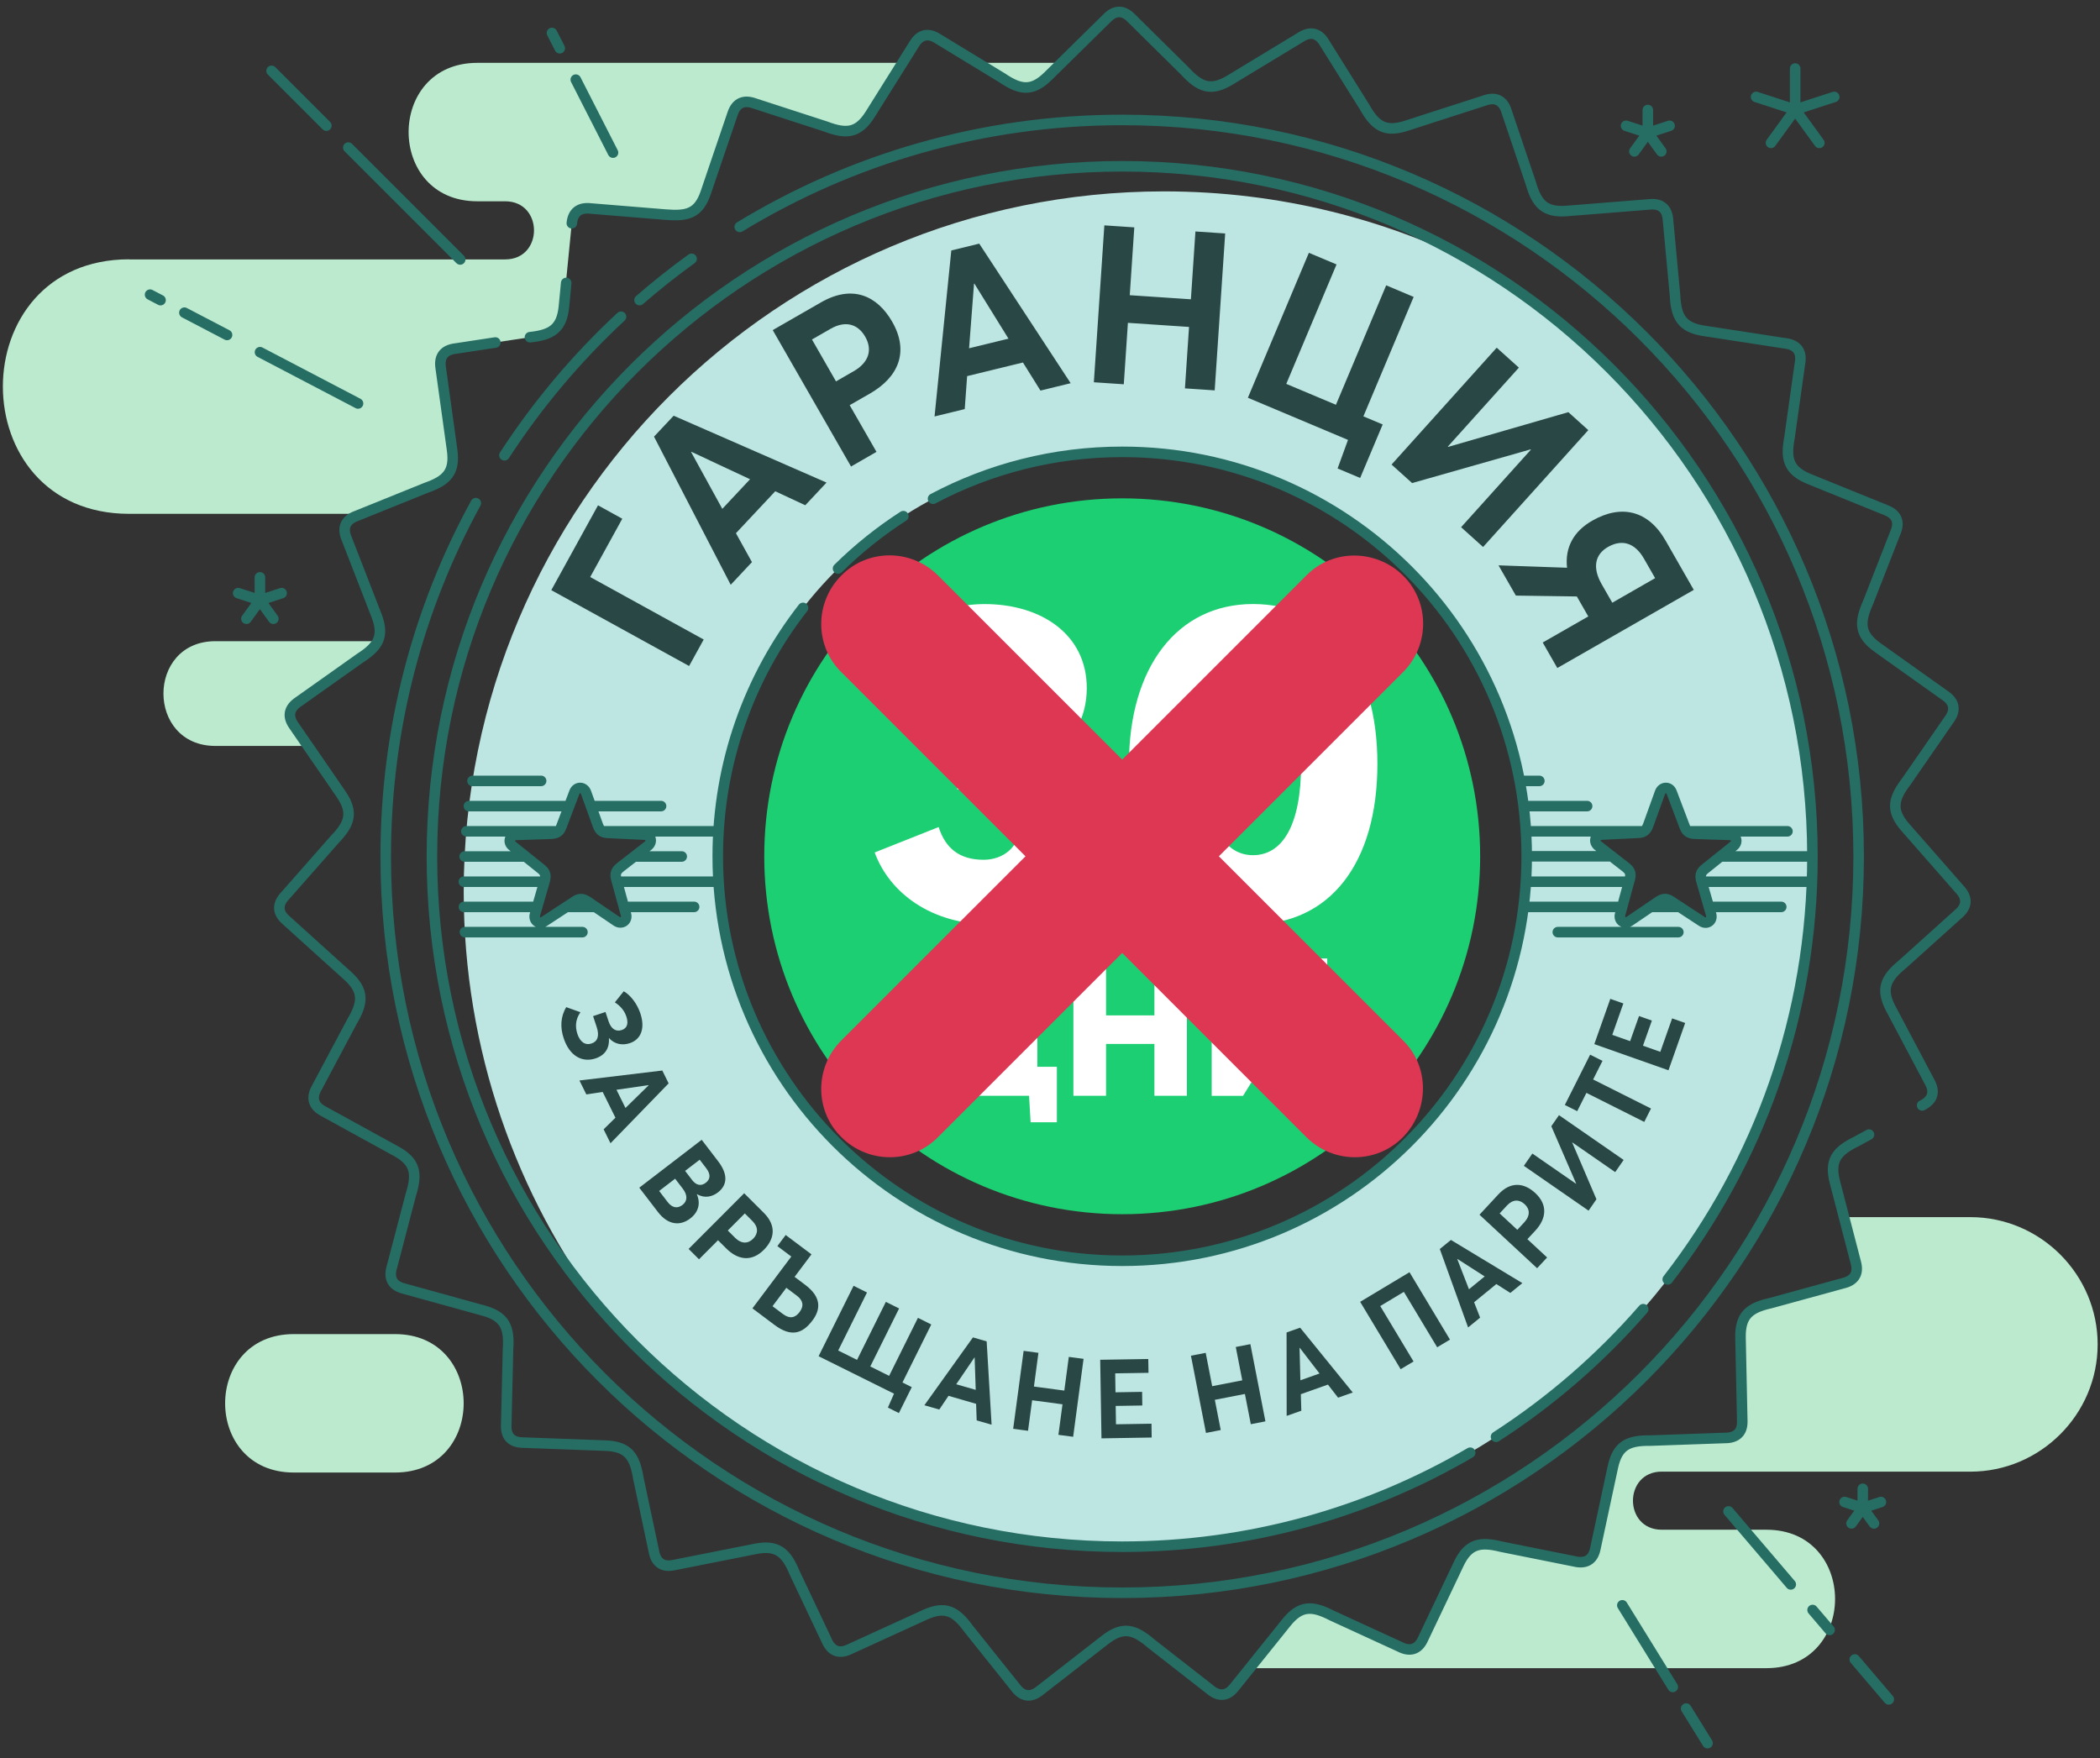 <?xml version="1.0" encoding="UTF-8"?>
<svg id="Layer_1" data-name="Layer 1" xmlns="http://www.w3.org/2000/svg" viewBox="0 0 430 360">
  <rect x="0" y="0" width="430" height="360" fill="#333333" stroke="none"/>
  <defs>
    <style>
      .cls-1 {
        fill: none;
        stroke: #266d64;
        stroke-linecap: round;
        stroke-linejoin: round;
        stroke-width: 2.16px;
      }

      .cls-2 {
        fill: #fff;
      }

      .cls-3 {
        fill: #dd3753;
      }

      .cls-4 {
        fill: #1bcf72;
      }

      .cls-4, .cls-5, .cls-6 {
        fill-rule: evenodd;
      }

      .cls-7 {
        fill: #284745;
      }

      .cls-5 {
        fill: #bbeace;
      }

      .cls-6 {
        fill: #bde5e1;
      }
    </style>
  </defs>
  <path class="cls-6" d="M304.02,55.07c40.27,24.9,67.1,69.46,67.1,120.28,0,78.06-63.28,141.34-141.34,141.34-42.2,0-80.08-18.5-105.98-47.83-18.11-24.01-28.85-53.88-28.85-86.27,0-79.2,64.21-143.4,143.4-143.4,23.66,0,45.98,5.74,65.66,15.88h0ZM339.91,162.27l-2.4,6.65c-.37,1.02-.84,1.55-1.97,1.6l-7.63.37c-1.27.07-1.69,1.49-.67,2.29l5.58,4.34c.86.67,1.22,1.27.92,2.37l-2.01,7.37c-.32,1.23.9,2.07,1.97,1.34l5.85-3.97c.9-.61,1.59-.76,2.54-.14l6.39,4.19c1.07.69,2.25-.21,1.88-1.46l-1.96-6.79c-.3-1.05-.24-1.75.65-2.46l5.95-4.78c.98-.8.49-2.2-.81-2.24l-7.06-.23c-1.09-.03-1.73-.32-2.14-1.37l-2.7-7.14c-.46-1.18-1.94-1.15-2.38.07h0ZM120,162.29c-.44-1.22-1.92-1.26-2.38-.07l-2.71,7.14c-.4,1.06-1.05,1.34-2.14,1.37l-7.06.23c-1.3.04-1.79,1.44-.81,2.24l5.96,4.78c.88.71.95,1.41.65,2.46l-1.96,6.79c-.36,1.24.82,2.15,1.88,1.46l6.39-4.19c.94-.62,1.64-.47,2.54.15l5.85,3.97c1.07.73,2.29-.11,1.97-1.34l-2.01-7.37c-.3-1.09.06-1.7.92-2.37l5.58-4.34c1.02-.79.6-2.22-.67-2.29l-7.63-.37c-1.13-.05-1.6-.58-1.97-1.6l-2.4-6.65ZM229.79,92.54c-45.74,0-82.82,37.08-82.82,82.81s37.08,82.82,82.82,82.82,82.81-37.08,82.81-82.82-37.08-82.81-82.81-82.81Z"/>
  <path class="cls-5" d="M403.46,301.35h-63.19c-7.87,0-7.87,11.9,0,11.9h21.42c18.75,0,18.75,28.35,0,28.35h-105.79l7.5-9.34c2.88-3.58,5.32-3.51,9.29-1.46l13.95,6.41c2.03,1.04,3.7.61,4.7-1.49l7.34-15.43c1.98-4.15,4.37-4.65,8.7-3.57l7.76,1.56,7.29,1.46c2.21.54,3.74-.26,4.23-2.54l.85-3.95,2.74-12.76c.96-4.49,3.18-5.53,7.64-5.48l9.61-.33,5.74-.2c2.28.01,3.58-1.11,3.53-3.44l-.37-17.09c-.1-4.6,1.82-6.11,6.18-7.09l14.8-4.06c2.22-.51,3.23-1.9,2.64-4.16l-2.44-9.4h25.88c14.33,0,26.06,11.73,26.06,26.06,0,14.33-11.73,26.06-26.06,26.06h0ZM26.45,53.12h76.99c7.87,0,7.87-11.9,0-11.9h-5.71c-18.75,0-18.75-28.35,0-28.35h87.05l-6.61,10.53c-1.99,3.18-3.97,4.21-7.7,2.99l-15.61-5.1c-2.33-.79-3.97-.64-4.84,1.92l-5.59,16.43c-1.49,4.39-4.31,4.61-8.42,4.28l-15.12-1.24c-2.16-.18-3.56.51-3.81,3.02l-1.71,17.31c-.33,3.48-3,5.63-6.34,5.97l-15.83,2.39c-2.37.3-3.31,1.4-2.98,3.81l2.35,16.93c.29,2.13.38,5.48-4.41,7.42l-14.02,5.69H26.45c-34.48,0-34.48-52.12,0-52.12h0ZM44.11,131.3h33.23c-.21,1.1-.73,1.69-2.16,2.68l-13.93,9.63c-1.7,1.18-2.59,2.72-1.31,4.58l3.13,4.56h-18.96c-14.19,0-14.19-21.45,0-21.45ZM200.45,12.87h16.93l-2.73,2.71c-2.82,2.8-5.27,3.09-8.6.93l-5.6-3.64ZM60.16,273.19h20.72c18.75,0,18.75,28.35,0,28.35h-20.72c-18.75,0-18.75-28.35,0-28.35Z"/>
  <path class="cls-1" d="M336.47,268.09c-8.77,10.09-18.92,18.88-30.14,26.13M301.04,297.48c-20.92,12.24-45.27,19.25-71.26,19.25-78.06,0-141.34-63.28-141.34-141.34S151.72,34.05,229.78,34.05s141.34,63.28,141.34,141.34c0,32.63-11.06,62.68-29.63,86.6M353.93,309.5l12.75,14.95M371.15,329.69l3.48,4.08M379.79,339.82l6.96,8.17M332.19,328.73l10.33,16.71M345.26,349.87l4.38,7.08"/>
  <path class="cls-1" d="M151.47,46.46c22.83-13.9,49.63-21.9,78.31-21.9,83.28,0,150.8,67.52,150.8,150.8s-67.52,150.8-150.8,150.8-150.8-67.52-150.8-150.8c0-26.21,6.69-50.86,18.45-72.33M103.29,93.23c6.77-10.4,14.78-19.93,23.87-28.37M130.95,61.45c3.43-2.98,6.98-5.8,10.66-8.45"/>
  <path class="cls-1" d="M53.22,118.23v4.68l-4.45-1.45M57.67,121.46l-4.45,1.45,2.75,3.79M50.46,126.7l2.75-3.79"/>
  <path class="cls-1" d="M337.41,22.53v4.68l-4.45-1.45M341.87,25.76l-4.45,1.45,2.75,3.79M334.66,31l2.75-3.79"/>
  <g>
    <path class="cls-1" d="M381.42,304.87v3.91l-3.72-1.21"/>
    <path class="cls-1" d="M385.14,307.58l-3.72,1.21,2.3,3.17M379.12,311.95l2.3-3.17"/>
  </g>
  <path class="cls-1" d="M125.52,31.25l-7.62-14.94M114.62,9.88l-1.6-3.13"/>
  <g>
    <path class="cls-1" d="M367.58,14.03v8.42l-8-2.6"/>
    <path class="cls-1" d="M375.58,19.85l-8,2.6,4.95,6.81M362.63,29.25l4.95-6.81"/>
  </g>
  <path class="cls-1" d="M94.23,53.13l-22.91-22.91M66.83,25.73l-11.22-11.22M73.31,82.62l-20.07-10.5M32.87,61.46l-2.14-1.12M46.49,68.59l-8.73-4.56M191.05,102.13c11.56-6.13,24.74-9.6,38.74-9.6,45.74,0,82.82,37.08,82.82,82.82s-37.08,82.82-82.82,82.82-82.82-37.08-82.82-82.82c0-19.18,6.52-36.83,17.46-50.87M171.6,116.42c4.08-4.03,8.56-7.62,13.37-10.72M95.14,175.39h12.5M129.84,175.39h9.75M95.2,190.88h24.06M95.49,170.23h18.88M123.27,170.23h23.38M95,185.71h14.99M115.96,185.71h5.97M127.75,185.71h14.38M96.02,165.07h20.52M121.01,165.07h14.35M94.98,180.55h16.5M126.34,180.55h20.37M96.75,159.91h14.05M313.02,175.35h17.04M352.27,175.38h18.11M318.98,190.88h24.68M312.87,170.23h23.75M345.56,170.23h20.44M312.58,185.71h19.58M337.96,185.71h6.02M349.93,185.71h14.8M312.42,165.07h12.56M313.03,180.55h20.54M348.44,180.55h22.06M311.57,159.91h3.63M120,162.29l2.4,6.65c.37,1.02.84,1.55,1.97,1.61l7.63.36c1.27.07,1.69,1.49.67,2.29l-5.58,4.34c-.86.67-1.22,1.27-.92,2.37l2.01,7.37c.32,1.23-.9,2.07-1.97,1.34l-5.85-3.97c-.9-.61-1.59-.76-2.54-.15l-6.39,4.19c-1.07.69-2.25-.21-1.88-1.46l1.96-6.79c.3-1.04.24-1.75-.65-2.46l-5.96-4.78c-.98-.8-.49-2.21.81-2.24l7.06-.23c1.09-.04,1.73-.32,2.14-1.37l2.71-7.14c.46-1.18,1.94-1.15,2.38.07ZM339.91,162.27l-2.4,6.65c-.37,1.02-.84,1.55-1.97,1.61l-7.63.37c-1.27.07-1.69,1.49-.67,2.29l5.58,4.34c.86.67,1.22,1.27.92,2.37l-2.01,7.37c-.32,1.23.9,2.07,1.97,1.34l5.85-3.97c.9-.61,1.59-.76,2.54-.14l6.39,4.19c1.07.69,2.25-.21,1.88-1.46l-1.96-6.79c-.3-1.04-.24-1.75.65-2.46l5.95-4.78c.98-.8.49-2.2-.81-2.24l-7.06-.23c-1.09-.03-1.73-.32-2.14-1.37l-2.71-7.14c-.46-1.18-1.94-1.15-2.38.07h0Z"/>
  <path class="cls-4" d="M229.79,102.05c40.48,0,73.29,32.82,73.29,73.29s-32.82,73.3-73.29,73.3-73.3-32.82-73.3-73.3,32.82-73.29,73.3-73.29Z"/>
  <path class="cls-1" d="M117.09,45.71c.22-2.32,1.64-3.29,3.91-3.01l15.3,1.25c4.45.36,6.75-.2,8.23-4.55l1.54-4.55,3.96-11.63c.75-2.21,2.36-2.82,4.5-2.03l14.6,4.74c4.18,1.58,6.61,1.36,9.06-2.53l2.55-4.07,6.53-10.41c1.24-1.98,2.94-2.2,4.84-.94l13.11,7.98c3.7,2.5,6.12,2.85,9.4-.38l3.42-3.37,8.76-8.62c1.66-1.64,3.37-1.46,4.93.2l10.92,10.79c3.03,3.29,5.3,4.19,9.23,1.8l4.11-2.49,10.51-6.37c2-1.21,3.62-.64,4.75,1.34l8.14,13.02c2.19,3.9,4.19,5.29,8.56,3.88l4.57-1.48,11.69-3.77c2.22-.72,3.67.21,4.31,2.4l4.91,14.54c1.23,4.29,2.86,6.12,7.44,5.75l4.79-.38,12.25-.98c2.33-.19,3.52,1.05,3.64,3.32l1.43,15.28c.21,4.46,1.37,6.61,5.91,7.31l4.75.73,12.14,1.87c2.31.36,3.19,1.83,2.78,4.07l-2.14,15.2c-.83,4.39-.2,6.75,4.06,8.48l4.45,1.81,11.39,4.62c2.16.88,2.68,2.52,1.76,4.6l-5.59,14.3c-1.82,4.08-1.75,6.52,2,9.19l3.91,2.79,10.01,7.12c1.9,1.35,2.02,3.07.65,4.89l-8.73,12.63c-2.71,3.55-3.2,5.94-.17,9.4l3.17,3.61,8.1,9.24c1.54,1.76,1.26,3.45-.49,4.91l-11.41,10.27c-3.45,2.83-4.49,5.05-2.34,9.11l2.25,4.25,5.75,10.86c1.09,2.06.43,3.65-1.61,4.66M382.7,232.34l-2.6,1.42c-4.02,1.96-5.53,3.87-4.38,8.32l1.21,4.65,3.09,11.89c.59,2.26-.42,3.65-2.64,4.16l-14.81,4.06c-4.36.98-6.27,2.49-6.18,7.09l.1,4.8.26,12.29c.05,2.33-1.25,3.45-3.53,3.44l-15.34.54c-4.47-.05-6.68.98-7.64,5.48l-1.01,4.7-2.58,12.02c-.49,2.28-2.01,3.07-4.23,2.54l-15.05-3.02c-4.33-1.08-6.73-.59-8.7,3.57l-2.06,4.34-5.28,11.1c-1,2.11-2.67,2.53-4.7,1.49l-13.95-6.41c-3.97-2.05-6.41-2.12-9.29,1.46l-3.01,3.75-7.7,9.58c-1.46,1.82-3.18,1.84-4.92.37l-12.1-9.45c-3.39-2.91-5.75-3.54-9.38-.72l-3.79,2.95-9.7,7.55c-1.84,1.43-3.52,1.06-4.87-.77l-9.59-11.99c-2.62-3.61-4.77-4.77-8.96-2.86l-4.37,2-11.18,5.11c-2.12.97-3.67.22-4.56-1.88l-6.57-13.88c-1.72-4.12-3.54-5.74-8.05-4.85l-4.71.94-12.05,2.39c-2.29.45-3.62-.63-4-2.88l-3.19-15.02c-.72-4.41-2.13-6.41-6.72-6.58l-4.8-.18-12.28-.45c-2.33-.09-3.38-1.45-3.23-3.72l.36-15.35c.31-4.46-.59-6.73-5.02-7.95l-4.63-1.28-11.84-3.27c-2.25-.62-2.95-2.19-2.29-4.37l3.89-14.85c1.33-4.26.98-6.68-3.05-8.89l-4.21-2.31-10.77-5.92c-2.04-1.12-2.37-2.81-1.22-4.78l7.21-13.55c2.28-3.84,2.49-6.27-.92-9.36l-3.57-3.22-9.12-8.24c-1.73-1.56-1.66-3.28-.08-4.93l10.14-11.52c3.1-3.21,3.87-5.53,1.26-9.32l-2.72-3.96-6.97-10.12c-1.33-1.92-.85-3.57,1.06-4.82l12.53-8.88c3.76-2.41,5.04-4.49,3.38-8.78l-1.74-4.48-4.45-11.45c-.85-2.18,0-3.68,2.14-4.44l14.23-5.75c4.22-1.48,5.94-3.21,5.31-7.76l-.66-4.76-1.69-12.17c-.32-2.31.84-3.58,3.11-3.83l8.09-1.23M108.52,69.05c4.44-.47,6.52-1.75,6.96-6.33l.46-4.78"/>
  <path class="cls-2" d="M179.09,174.57l13.11-5.21c1.4,4.37,4.28,6.7,9.21,6.7,3.91,0,7.44-2.51,7.44-7.16,0-4-2.88-7.25-8.65-7.25h-4.18v-11.72h5.21c4.46,0,6.79-2.7,6.79-6.32,0-3.91-2.88-6.51-6.88-6.51s-6.04,1.77-7.53,5.02l-12.09-6.42c2.79-6.98,10.6-12,20.09-12,11.62,0,20.92,6.23,20.92,17.2,0,6.23-2.98,11.25-7.9,14.32v.28c6.04,2.79,9.86,8.09,9.86,15.44,0,11.25-9.3,18.32-21.95,18.32-11.72,0-20.37-6.32-23.44-14.69ZM231.17,156.43c0-19.72,9.86-32.74,25.39-32.74s25.48,12.28,25.48,32.74-9.86,32.83-25.48,32.83c-15.25,0-25.39-12.28-25.39-32.83ZM266.42,156.43c0-11.16-3.26-18.6-9.86-18.6-5.86,0-9.86,6.04-9.86,18.6,0,11.16,3.35,18.69,9.86,18.69,5.95,0,9.86-5.95,9.86-18.69h0ZM216.42,229.82h-5.39l-.32-5.43h-19.21l-.32,5.43h-5.39v-11.37h4c1.58-3.17,2.61-6.54,3.21-9.78.59-3.68.75-7.68.79-12.4h18.62v22.18h4v11.37h0ZM198.99,211.92c-.51,2.3-1.23,4.48-2.22,6.54h9.03v-16.28h-5.78c-.12,3.64-.4,6.77-1.03,9.74ZM219.79,196.27h6.69v11.65h9.9v-11.65h6.65v28.12h-6.65v-10.62h-9.9v10.62h-6.69v-28.12ZM248.12,196.27h6.62v17.43h.08l10.69-17.43h6.26v28.13h-6.62v-16.99l-.08-.04-10.54,17.03h-6.42v-28.12h0Z"/>
  <path class="cls-7" d="M112.89,120.84l9.56-17.36,4.97,2.74-6.57,11.94,23.24,12.8-2.99,5.42-28.21-15.53ZM133.91,89.42l4.03-4.29,31.3,13.69-4.35,4.64-6.15-2.86-8.05,8.59,3.28,5.92-4.35,4.64-15.7-30.33ZM153.59,98.14l-12.01-5.62-.06.06,6.38,11.62,5.68-6.06ZM158.22,67.6l9.87-5.67c6.45-3.71,11.53-1.39,14.6,3.96,3.52,6.14,1.28,11.35-4.58,14.71l-4.13,2.37,5.49,9.56-5.21,3-16.03-27.93ZM174.75,76.05c3.3-1.89,3.88-4.53,2.42-7.09-1.49-2.6-4.04-3.38-7.08-1.64l-3.83,2.2,4.92,8.58,3.56-2.05ZM194.79,51.29l5.72-1.4,18.72,28.58-6.18,1.51-3.59-5.75-11.43,2.79-.49,6.75-6.18,1.51,3.43-33.98ZM206.5,69.35l-6.98-11.27-.08.02-1.01,13.22,8.07-1.97ZM226.13,46.15l6.13.41-.93,13.89,12.52.84.93-13.89,6.09.41-2.15,32.13-6.09-.41.84-12.58-12.52-.84-.84,12.58-6.13-.41,2.15-32.13ZM278.52,97.88l-4.63-1.95,2.13-5.85-20.5-8.63,12.49-29.68,5.66,2.38-10.29,24.46,10.17,4.28,10.29-24.46,5.62,2.37-10.29,24.46,3.95,1.66-4.61,10.95ZM306.47,71.2l4.54,4.08-14.53,16.15.03.09,24.63-7.12,4.08,3.68-21.54,23.93-4.5-4.05,14.29-15.88-.06-.06-24.26,6.9-4.21-3.79,21.53-23.93ZM320.87,116.26c-.46-4.18,1.37-7.47,5.15-9.63,5.9-3.38,11.45-2.17,15.02,4.06l5.78,10.1-27.94,16-2.99-5.22,9.33-5.34-2.34-4.09-12.49-.18-3.55-6.19,14.03.49ZM330.14,123.42l8.77-5.03-2.28-3.98c-1.87-3.27-4.51-4.05-7.39-2.4-2.6,1.49-3.26,4.16-1.28,7.62l2.17,3.79Z"/>
  <path class="cls-7" d="M115.95,206.24l2.9,1.04c-1.07,1.52-1.08,3.05-.62,4.45.56,1.66,1.61,2.38,2.9,1.95,1.2-.4,1.68-1.5,1.04-3.4l-.73-2.2,2.54-.85.64,1.93c.52,1.56,1.51,2.16,2.69,1.77,1.08-.36,1.43-1.3.95-2.76-.4-1.19-1.17-2.14-2.36-2.91l1.82-2.27c1.38.77,2.74,2.55,3.4,4.52,1.02,3.06.15,5.33-2.15,6.1-1.42.48-3.08.3-4.24-1.02h-.04c.13,1.98-.73,3.47-2.73,4.14-2.75.92-5.33-.48-6.54-4.13-.73-2.18-.66-4.41.53-6.36ZM135.61,219.21l1.3,2.64-11.9,12.26-1.41-2.85,2.42-2.38-2.61-5.27-3.35.5-1.41-2.85,16.95-2.04ZM128.07,226.89l4.74-4.64-.02-.04-6.56.95,1.84,3.72ZM143.67,233.39l3.37,4.4c1.99,2.59,1.99,4.83-.04,6.39-1.15.88-2.71,1.27-4.27.36l-.04.03c.8,1.87.34,3.64-1.35,4.94-2.03,1.56-4.53,1.4-6.61-1.31l-3.83-4.99,12.77-9.8ZM136.7,246.14c.88,1.15,1.96,1.44,3.04.61,1.01-.77,1.12-1.97.05-3.36l-1.55-2.02-3.27,2.51,1.74,2.27ZM141.68,241.6c.8,1.05,1.79,1.41,2.84.6.9-.69,1.09-1.68.07-3l-1.32-1.72-2.99,2.29,1.4,1.82ZM152.38,244.35l4.03,4.02c2.63,2.63,2.18,5.38,0,7.56-2.5,2.51-5.31,2.11-7.7-.28l-1.69-1.68-3.89,3.9-2.13-2.12,11.38-11.4ZM150.47,253.43c1.35,1.34,2.7,1.28,3.74.24,1.06-1.06,1.1-2.39-.14-3.63l-1.56-1.56-3.49,3.5,1.46,1.45ZM166.35,270.41c-2.04,2.72-4.37,3.44-7.76.9l-4.52-3.39,7.96-10.61-2.85-2.14,1.7-2.27,5.28,3.96-3.46,4.61,2.18,1.64c3.27,2.46,3.25,4.94,1.47,7.31h0ZM163.73,268.67c.99-1.32.64-2.44-.57-3.35l-2.15-1.61-2.83,3.77,2.15,1.61c1.32.99,2.45.85,3.4-.42h0ZM186.7,284.04l-2.64,5.32-2.25-1.12,1.25-2.85-15.44-7.67,7.16-14.42,2.75,1.37-5.9,11.88,3.86,1.92,5.9-11.88,2.71,1.35-5.9,11.88,3.86,1.92,5.9-11.88,2.73,1.36-5.9,11.88,1.92.96ZM199.2,273.86l2.83.82,1.01,17.06-3.05-.88-.12-3.39-5.65-1.64-1.89,2.81-3.05-.88,9.94-13.89ZM199.79,284.61l-.22-6.63h-.04s-3.73,5.48-3.73,5.48l3.99,1.15ZM209.59,276.62l3.04.41-.92,6.9,6.22.83.92-6.9,3.02.4-2.13,15.96-3.02-.4.84-6.25-6.22-.83-.84,6.25-3.04-.41,2.14-15.96ZM225.3,278.45l9.82-.16.05,2.83-6.82.11.06,3.88,5.45-.09.04,2.79-5.45.09.06,3.76,7.27-.12.04,2.83-10.28.17-.26-16.1ZM243.86,277.62l3.02-.59,1.33,6.83,6.16-1.2-1.33-6.83,2.99-.58,3.08,15.81-2.99.58-1.21-6.19-6.16,1.2,1.21,6.19-3.02.59-3.08-15.81ZM263.45,272.86l2.77-.98,10.77,13.27-3,1.06-2.08-2.68-5.55,1.97.1,3.38-3,1.06-.02-17.08ZM270.19,281.26l-4.05-5.26-.04.02.17,6.63,3.92-1.39ZM278.52,266.58l10.09-6.06,8.29,13.8-2.62,1.57-6.82-11.35-4.84,2.91,6.82,11.35-2.64,1.58-8.29-13.8ZM294.82,255.77l2.28-1.86,14.62,8.84-2.46,2.01-2.86-1.82-4.56,3.73,1.23,3.15-2.46,2.01-5.79-16.06ZM304,261.38l-5.58-3.58-.03.03,2.4,6.18,3.22-2.63ZM302.94,248.75l3.87-4.17c2.53-2.73,5.3-2.37,7.56-.27,2.59,2.41,2.29,5.23,0,7.7l-1.62,1.74,4.04,3.75-2.05,2.2-11.8-10.96ZM312.09,250.33c1.3-1.4,1.18-2.74.1-3.74-1.1-1.02-2.43-1.02-3.62.27l-1.5,1.62,3.62,3.36,1.4-1.51ZM312.03,238.73l1.74-2.51,8.93,6.18.04-.02-5.09-11.76,1.57-2.26,13.24,9.17-1.73,2.49-8.78-6.08-.02.04,4.96,11.6-1.61,2.33-13.24-9.17ZM324.84,223.79l-1.89,3.75-2.53-1.27,5.18-10.3,2.53,1.27-1.92,3.81,11.85,5.95-1.38,2.74-11.85-5.95ZM326.46,213.8l3.27-9.26,2.67.94-2.27,6.43,3.66,1.29,1.82-5.14,2.63.93-1.82,5.14,3.55,1.26,2.42-6.85,2.67.94-3.42,9.69-15.18-5.36Z"/>
  <path class="cls-3" d="M249.58,175.35l37.7-37.7c5.5-5.5,5.5-14.4,0-19.8s-14.4-5.5-19.8,0l-37.7,37.7-37.7-37.7c-5.5-5.5-14.4-5.5-19.8,0h0c-5.5,5.5-5.5,14.4,0,19.8l37.7,37.7-37.7,37.7c-5.5,5.5-5.5,14.4,0,19.8h0c5.5,5.5,14.4,5.5,19.8,0l37.7-37.7,37.7,37.7c5.5,5.5,14.4,5.5,19.8,0s5.5-14.4,0-19.8l-37.7-37.7h0Z"/>
</svg>